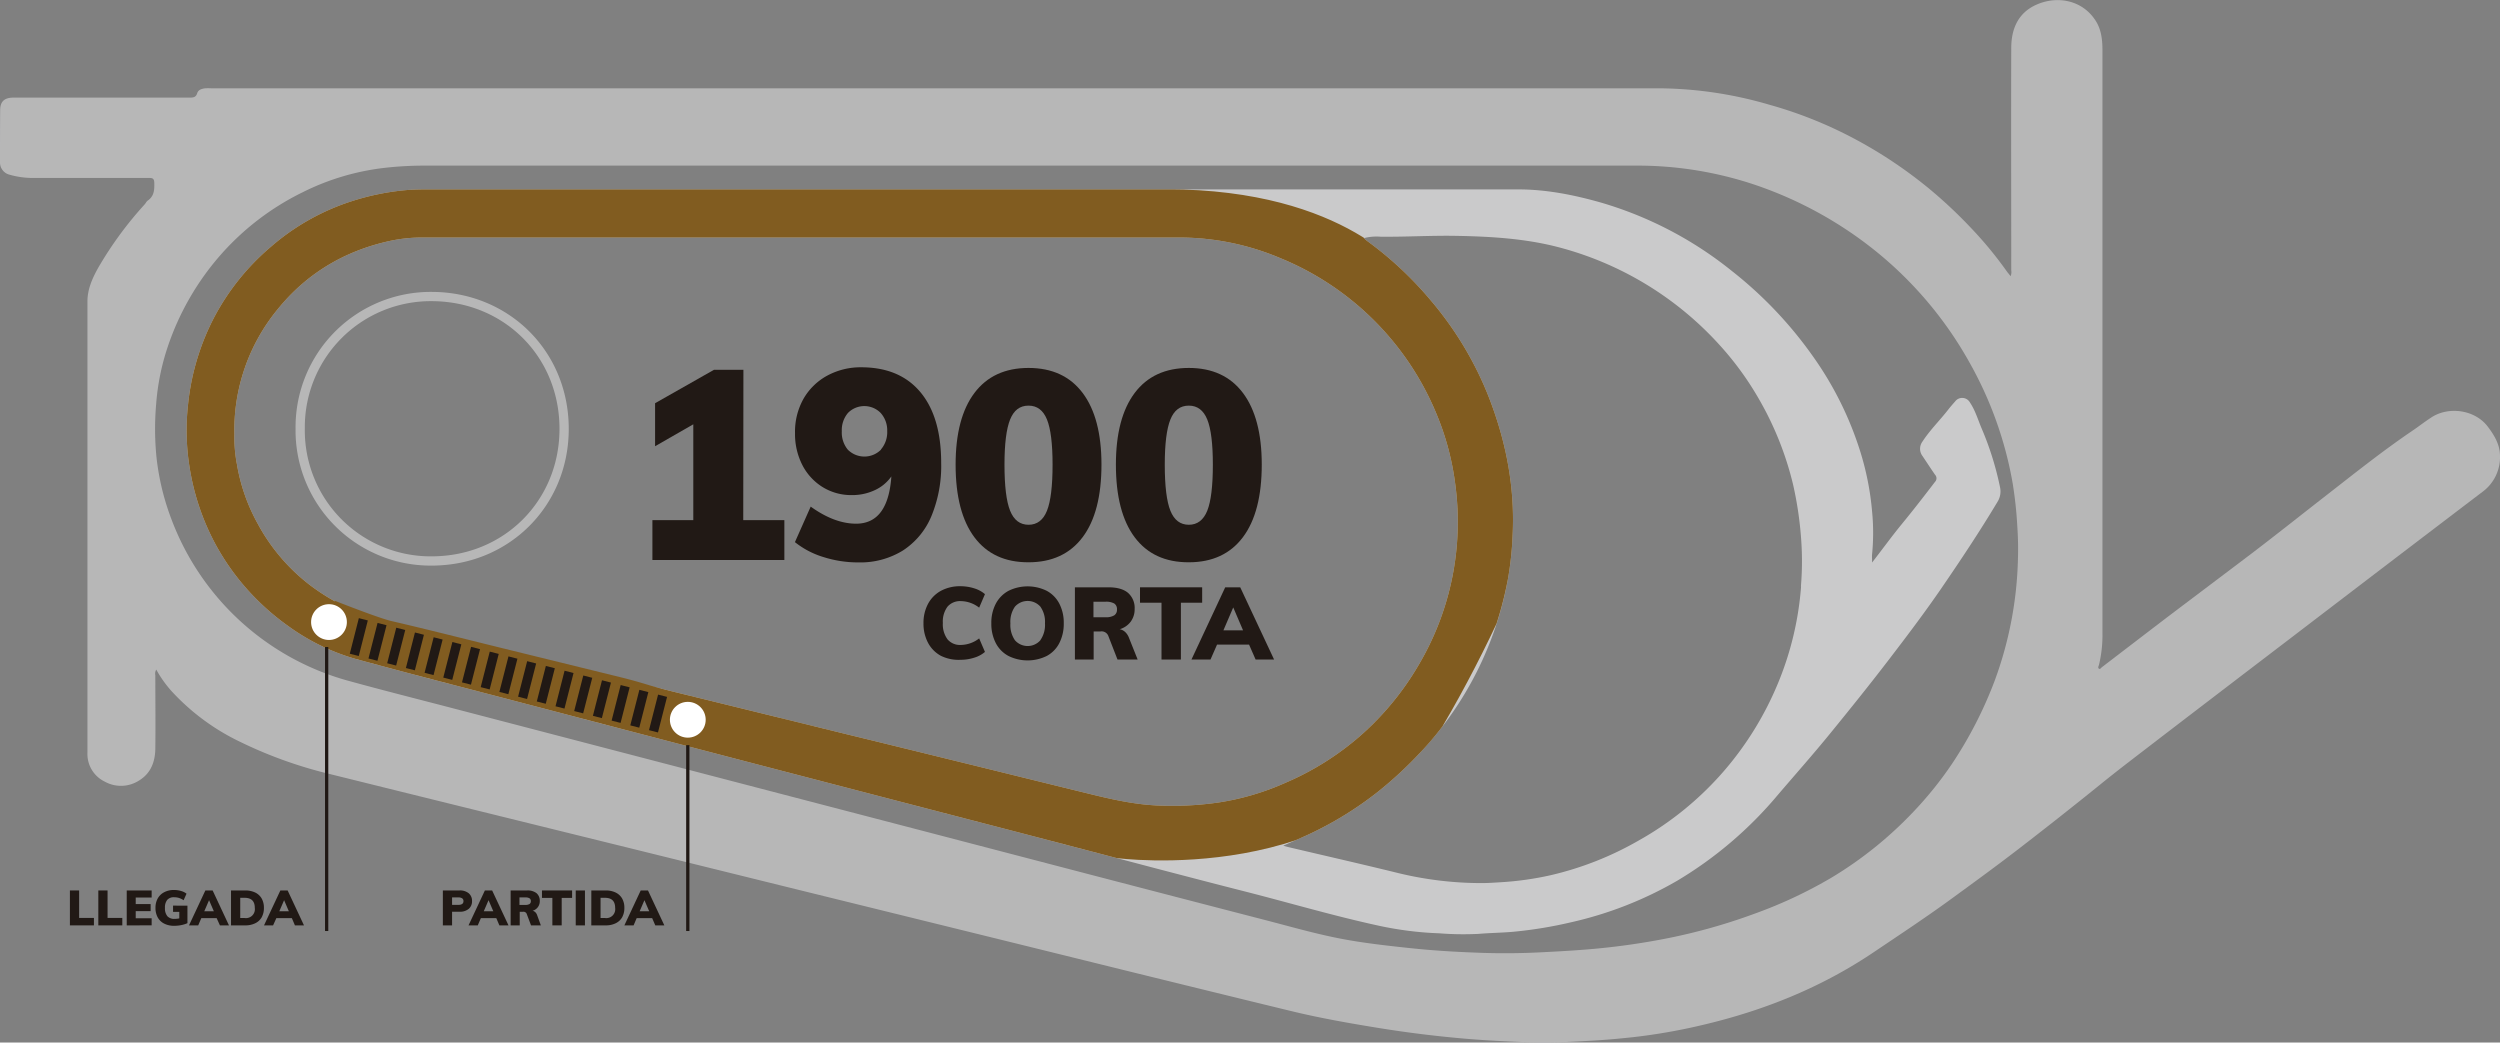 <svg xmlns="http://www.w3.org/2000/svg" xmlns:xlink="http://www.w3.org/1999/xlink" viewBox="0 0 764.25 318.7"><rect x="0" y="0" width="764.25" height="318.7" fill="#808080" stroke="none"/><defs><style>.cls-1,.cls-10,.cls-4,.cls-9{fill:none;}.cls-2{opacity:0.74;}.cls-3{fill:#cacacb;}.cls-4{stroke:#cacacb;}.cls-10,.cls-4,.cls-9{stroke-miterlimit:10;}.cls-4,.cls-9{stroke-width:2.83px;}.cls-5{fill:#211915;}.cls-6{clip-path:url(#clip-path);}.cls-7{fill:#815c20;}.cls-8{fill:#fff;}.cls-9{stroke:#211915;}.cls-10{stroke:#1f1713;}</style><clipPath id="clip-path"><path class="cls-1" d="M41.92,105.43l18,97.34,244,62.66,37.45-3.12s70.35,9.48,99.45-40,41.1-96.85,41.1-96.85l-51.5-41.17s-18.5-26.42-73.84-26.42L209.25,5.43,76.58,16.1Z"/></clipPath></defs><title>pista_1900_a</title><g id="Capa_2" data-name="Capa 2"><g id="Capa_1-2" data-name="Capa 1"><g class="cls-2"><path class="cls-3" d="M764.24,139.09c-.1-3.32-1.74-6.06-3.78-8.74-4-5.19-12.09-6.2-17.34-2.65-2,1.31-3.82,2.74-5.77,4.06-9,6.1-17.48,12.89-26.05,19.55-7.87,6.12-15.66,12.34-23.6,18.36-8.32,6.31-16.67,12.57-25,18.88-6.73,5.12-13.43,10.28-20.15,15.41-.27.21-.51.7-.9.46s-.15-.74,0-1.13a39,39,0,0,0,1.07-9.93q0-89,0-178c0-3.09-.32-6.21-2-8.9-4.15-6.61-12-7.82-18.25-5-5.58,2.51-7.61,7.41-7.63,13.17-.07,22.68,0,45.36,0,68a3.16,3.16,0,0,1-.21,1.8c-.35-.47-.66-.85-1-1.26a118.05,118.05,0,0,0-10.92-13.3,143,143,0,0,0-13.26-12.43,138,138,0,0,0-22.8-15.15A129,129,0,0,0,540.84,32a122.73,122.73,0,0,0-33-5q-221.62,0-443.26,0a14.72,14.72,0,0,0-1.88,0c-1,.12-2.09.43-2.41,1.48-.38,1.25-1.15,1.36-2.25,1.36q-15.78,0-31.58,0c-7.44,0-14.87,0-22.31,0-2.78,0-4.07,1.15-4.1,3.79C0,39,0,44.27,0,49.56a3.83,3.83,0,0,0,2.9,3.84,25.92,25.92,0,0,0,6.79,1c5.24,0,10.48,0,15.71,0,6.76,0,13.52,0,20.27,0,1,0,1.45.25,1.49,1.39.07,2.16,0,4.16-2,5.53-.41.28-.62.84-1,1.23A112.35,112.35,0,0,0,30.05,81.81c-1.79,3.2-3.32,6.57-3.32,10.34q0,69,0,138A9.36,9.36,0,0,0,32,238.93a10.19,10.19,0,0,0,10.48-.31c3.57-2.15,4.91-5.63,5-9.58.1-7.54,0-15.09,0-22.63a2.4,2.4,0,0,1,.29-1.72,35.53,35.53,0,0,0,4.7,6.62,68.67,68.67,0,0,0,21.08,15.54,133.81,133.81,0,0,0,27.55,9.84q19.51,4.84,39,9.65l52,12.83,51.06,12.62L292.72,284q26.67,6.58,53.34,13.17c16.27,4,32.53,8,48.81,11.95,8.67,2.1,17.45,3.65,26.24,5.08s17.52,2.52,26.35,3.29c6.92.6,13.84.93,20.78,1.15,6.21.19,12.42-.17,18.63-.52,4.18-.23,8.33-.62,12.47-1.07a178.68,178.68,0,0,0,21.53-3.81c18.52-4.39,35.93-11.39,51.79-22.06,8.23-5.54,16.51-11,24.53-16.88,6.67-4.86,13.34-9.73,19.87-14.76q12.53-9.65,24.83-19.59c6.31-5.13,12.82-10,19.28-15q19.4-14.86,38.82-29.67,13.93-10.65,27.87-21.29,15.5-11.82,31-23.61A13.12,13.12,0,0,0,764.24,139.09Zm-147.36,32a115.28,115.28,0,0,1-7,36.72,125.31,125.31,0,0,1-13.2,25.76,112.17,112.17,0,0,1-11.77,14.61A118.67,118.67,0,0,1,560,268.23a138.57,138.57,0,0,1-23.39,11,177.28,177.28,0,0,1-30.18,8.23q-8.22,1.5-16.54,2.35c-6.34.66-12.68,1-19,1.32q-9.19.47-18.36.14c-7.13-.25-14.26-.66-21.37-1.42-6.94-.74-13.88-1.5-20.74-2.79-8.1-1.52-16-3.83-24-5.89q-27.06-7-54.11-14.06l-49.39-12.9-43.33-11.3-50.6-13.2-50.61-13.21c-10.8-2.82-21.64-5.55-32.4-8.52A80.61,80.61,0,0,1,52.51,159a76.6,76.6,0,0,1-4.66-19.11,87.53,87.53,0,0,1-.12-16.27,71.85,71.85,0,0,1,3.59-17.74A82.26,82.26,0,0,1,67.37,78,80.59,80.59,0,0,1,92.65,58.71a75,75,0,0,1,24.95-7.4,106.79,106.79,0,0,1,11.87-.68H313.94q92.94,0,185.88,0a112.91,112.91,0,0,1,37.06,6A120.37,120.37,0,0,1,574,77.25a117,117,0,0,1,28.39,34.13,115.27,115.27,0,0,1,12.9,36.47,124.09,124.09,0,0,1,1.41,13.2A98.87,98.87,0,0,1,616.88,171.08Z"/><path class="cls-4" d="M91.77,130.93a39.91,39.91,0,0,1,40.32-40.28c22.84.1,40.61,17.71,40.36,40.94-.24,22.32-17.52,39.78-40.3,39.9A39.91,39.91,0,0,1,91.77,130.93Z"/></g><path class="cls-5" d="M227.21,159h12.57V171.2H199.44V159h12.5V129.71l-11.68,6.7V123.26l18-10.21h9Z"/><path class="cls-5" d="M281.39,119.91q6.33,7.61,6.33,21.65a40.18,40.18,0,0,1-3,16.25A23.08,23.08,0,0,1,276,168.3a24.74,24.74,0,0,1-13.55,3.63,35.08,35.08,0,0,1-10.7-1.63,26.08,26.08,0,0,1-8.74-4.57l4.82-10.86q7.26,5.22,13.88,5.22,9.79,0,10.78-14.45a12.52,12.52,0,0,1-5.06,4.2,16.18,16.18,0,0,1-7,1.51,16.67,16.67,0,0,1-8.94-2.44,17.13,17.13,0,0,1-6.21-6.74,20.8,20.8,0,0,1-2.24-9.76A20.53,20.53,0,0,1,245.58,122a18.58,18.58,0,0,1,7.27-7.15,21.46,21.46,0,0,1,10.53-2.57Q275.07,112.32,281.39,119.91Zm-12.08,17.48a8.1,8.1,0,0,0,1.91-5.63,7.9,7.9,0,0,0-2-5.52,7,7,0,0,0-10,0,8.1,8.1,0,0,0-1.88,5.56,8.25,8.25,0,0,0,1.84,5.67,7.16,7.16,0,0,0,10.13,0Z"/><path class="cls-5" d="M297.89,164.26q-5.76-7.68-5.76-22.22,0-14.28,5.76-21.92t16.53-7.64q10.79,0,16.54,7.64T336.72,142q0,14.55-5.76,22.22t-16.54,7.67Q303.65,171.93,297.89,164.26Zm22.17-8.13q1.71-4.29,1.71-14.09c0-6.36-.57-11-1.71-13.8s-3-4.24-5.64-4.24-4.49,1.41-5.63,4.24-1.72,7.44-1.72,13.8q0,9.81,1.72,14.09t5.63,4.29Q318.35,160.42,320.06,156.13Z"/><path class="cls-5" d="M346.88,164.26q-5.75-7.68-5.75-22.22,0-14.28,5.75-21.92t16.54-7.64q10.79,0,16.54,7.64T385.72,142q0,14.55-5.76,22.22t-16.54,7.67Q352.65,171.93,346.88,164.26Zm22.18-8.13q1.71-4.29,1.71-14.09c0-6.36-.57-11-1.71-13.8s-3-4.24-5.64-4.24-4.49,1.41-5.63,4.24-1.72,7.44-1.72,13.8q0,9.81,1.72,14.09t5.63,4.29Q367.33,160.42,369.06,156.13Z"/><path class="cls-3" d="M611.4,148.9a93.49,93.49,0,0,0-5.67-18.06c-1.1-2.64-1.92-5.44-3.54-7.83a2.7,2.7,0,0,0-4.52-.27c-.73.82-1.45,1.65-2.12,2.51-2.57,3.29-5.57,6.23-7.86,9.75a3.68,3.68,0,0,0,0,4.38c1.28,1.91,2.54,3.84,3.84,5.73a1.57,1.57,0,0,1,0,2.2c-3.36,4.39-6.73,8.75-10.23,13-3,3.67-5.79,7.52-9,11.65,0-1.13-.07-1.86,0-2.57a67,67,0,0,0,0-13,86.24,86.24,0,0,0-3.62-18.37,103.61,103.61,0,0,0-14.65-29.35A124.22,124.22,0,0,0,529.51,82.9a115.33,115.33,0,0,0-40.19-21c-8.26-2.34-16.63-4-25.25-4q-166.24,0-332.49,0c-2.55,0-5.1,0-7.67.24a76,76,0,0,0-16.36,3.36,70.54,70.54,0,0,0-24.81,14A72.91,72.91,0,0,0,65.63,96.71a73.86,73.86,0,0,0-8.16,27.13,70.72,70.72,0,0,0,.46,18.84,73.94,73.94,0,0,0,8,23.8,73.13,73.13,0,0,0,12.87,17.08,74.53,74.53,0,0,0,9.22,7.76,65.9,65.9,0,0,0,20.46,10.05c15.91,4.36,31.89,8.45,47.84,12.63q21,5.5,42,11,24.7,6.47,49.4,12.9,26.35,6.87,52.73,13.72t52.87,13.84c8.88,2.32,17.77,4.65,26.67,6.91,13.95,3.54,27.76,7.65,41.83,10.69a104.5,104.5,0,0,0,18.12,2.25,94.76,94.76,0,0,0,12,.18c3.58-.31,7.19-.33,10.78-.66a130.14,130.14,0,0,0,17.56-2.89,114.91,114.91,0,0,0,32.44-12.7,120.89,120.89,0,0,0,30.85-26.34c5.32-6.22,10.76-12.35,15.93-18.7,6.14-7.53,12.22-15.09,18.12-22.8,5.42-7.08,10.8-14.19,15.85-21.55,5.94-8.67,11.76-17.41,17.16-26.43A6,6,0,0,0,611.4,148.9ZM372.59,245.31a98.37,98.37,0,0,1-19.34.9c-8.48-.46-16.56-2.64-24.71-4.63-12-2.94-24-5.92-36-8.86q-17.17-4.23-34.36-8.42l-33.45-8.22-34.51-8.47-37.1-9.11c-11.14-2.74-22.27-5.58-33.45-8.19A63.37,63.37,0,0,1,94.41,178.6a58.64,58.64,0,0,1-15.64-18.53A56.63,56.63,0,0,1,72.44,142a43.7,43.7,0,0,1-.79-9.16A58.13,58.13,0,0,1,84.82,94.62c8.87-11,20.46-17.89,34.25-20.94a46.76,46.76,0,0,1,10.1-1.07q115.88,0,231.76,0a79.33,79.33,0,0,1,30.32,6.24A87.5,87.5,0,0,1,438.91,126a82.78,82.78,0,0,1,6,22.29,85.83,85.83,0,0,1-10.84,54.32A87.68,87.68,0,0,1,416.9,224a86.21,86.21,0,0,1-23.79,15.23A79.48,79.48,0,0,1,372.59,245.31Zm178-66a96,96,0,0,1-7.18,29.85,98.71,98.71,0,0,1-16,26.07A97.54,97.54,0,0,1,500.85,257a98.6,98.6,0,0,1-26.76,10.54,94.74,94.74,0,0,1-15.3,2.16c-1.82.11-3.64.24-5.47.26a108.15,108.15,0,0,1-27.09-3.36c-10.75-2.63-21.53-5.08-32.29-7.62-.49-.11-1-.26-1.66-.46,2.59-1.14,5-2.17,7.34-3.24a107,107,0,0,0,21.61-13.23A120,120,0,0,0,434,230.24a104.9,104.9,0,0,0,27-53.38,98.62,98.62,0,0,0,1.4-13.2c.77-15.09-2.15-29.5-7.73-43.41A105,105,0,0,0,437.27,91.7a108.85,108.85,0,0,0-19.29-18c-.34-.24-.63-.54-1.05-.9a15.48,15.48,0,0,1,5.11-.44c7.69.09,15.39-.4,23.07-.26,10.74.2,21.47.81,31.93,3.63a100.91,100.91,0,0,1,48.79,29.91,93.55,93.55,0,0,1,11.94,16.46,97.62,97.62,0,0,1,10.4,26.14,111,111,0,0,1,2.54,18.09A92.08,92.08,0,0,1,550.54,179.27Z"/><g class="cls-6"><path class="cls-7" d="M611.4,148.9a93.49,93.49,0,0,0-5.67-18.06c-1.1-2.64-1.92-5.44-3.54-7.83a2.7,2.7,0,0,0-4.52-.27c-.73.82-1.45,1.65-2.12,2.51-2.57,3.29-5.57,6.23-7.86,9.75a3.68,3.68,0,0,0,0,4.38c1.28,1.91,2.54,3.84,3.84,5.73a1.57,1.57,0,0,1,0,2.2c-3.36,4.39-6.73,8.75-10.23,13-3,3.67-5.79,7.52-9,11.65,0-1.13-.07-1.86,0-2.57a67,67,0,0,0,0-13,86.24,86.24,0,0,0-3.62-18.37,103.61,103.61,0,0,0-14.65-29.35A124.22,124.22,0,0,0,529.51,82.9a115.33,115.33,0,0,0-40.19-21c-8.26-2.34-16.63-4-25.25-4q-166.24,0-332.49,0c-2.55,0-5.1,0-7.67.24a76,76,0,0,0-16.36,3.36,70.54,70.54,0,0,0-24.81,14A72.91,72.91,0,0,0,65.63,96.71a73.86,73.86,0,0,0-8.16,27.13,70.72,70.72,0,0,0,.46,18.84,73.94,73.94,0,0,0,8,23.8,73.13,73.13,0,0,0,12.87,17.08,74.53,74.53,0,0,0,9.22,7.76,65.9,65.9,0,0,0,20.46,10.05c15.91,4.36,31.89,8.45,47.84,12.63q21,5.5,42,11,24.7,6.47,49.4,12.9,26.35,6.87,52.73,13.72t52.87,13.84c8.88,2.32,17.77,4.65,26.67,6.91,13.95,3.54,27.76,7.65,41.83,10.69a104.5,104.5,0,0,0,18.12,2.25,94.76,94.76,0,0,0,12,.18c3.58-.31,7.19-.33,10.78-.66a130.14,130.14,0,0,0,17.56-2.89,114.91,114.91,0,0,0,32.44-12.7,120.89,120.89,0,0,0,30.85-26.34c5.32-6.22,10.76-12.35,15.93-18.7,6.14-7.53,12.22-15.09,18.12-22.8,5.42-7.08,10.8-14.19,15.85-21.55,5.94-8.67,11.76-17.41,17.16-26.43A6,6,0,0,0,611.4,148.9ZM372.59,245.31a98.37,98.37,0,0,1-19.34.9c-8.48-.46-16.56-2.64-24.71-4.63-12-2.94-24-5.92-36-8.86q-17.17-4.23-34.36-8.42l-33.45-8.22-34.51-8.47-37.1-9.11c-11.14-2.74-22.27-5.58-33.45-8.19A63.37,63.37,0,0,1,94.41,178.6a58.64,58.64,0,0,1-15.64-18.53A56.63,56.63,0,0,1,72.44,142a43.7,43.7,0,0,1-.79-9.16A58.13,58.13,0,0,1,84.82,94.62c8.87-11,20.46-17.89,34.25-20.94a46.76,46.76,0,0,1,10.1-1.07q115.88,0,231.76,0a79.33,79.33,0,0,1,30.32,6.24A87.5,87.5,0,0,1,438.91,126a82.78,82.78,0,0,1,6,22.29,85.83,85.83,0,0,1-10.84,54.32A87.68,87.68,0,0,1,416.9,224a86.21,86.21,0,0,1-23.79,15.23A79.48,79.48,0,0,1,372.59,245.31Zm178-66a96,96,0,0,1-7.18,29.85,98.71,98.71,0,0,1-16,26.07A97.54,97.54,0,0,1,500.85,257a98.6,98.6,0,0,1-26.76,10.54,94.74,94.74,0,0,1-15.3,2.16c-1.82.11-3.64.24-5.47.26a108.15,108.15,0,0,1-27.09-3.36c-10.75-2.63-21.53-5.08-32.29-7.62-.49-.11-1-.26-1.66-.46,2.59-1.14,5-2.17,7.34-3.24a107,107,0,0,0,21.61-13.23A120,120,0,0,0,434,230.24a92,92,0,0,0,6.83-8,113.24,113.24,0,0,0,7.9-11.87,98.79,98.79,0,0,0,6.76-14.08A109.6,109.6,0,0,0,461,176.86a98.62,98.62,0,0,0,1.4-13.2c.77-15.09-2.15-29.5-7.73-43.41A105,105,0,0,0,437.27,91.7a108.85,108.85,0,0,0-19.29-18c-.34-.24-.63-.54-1.05-.9a15.48,15.48,0,0,1,5.11-.44c7.69.09,15.39-.4,23.07-.26,10.74.2,21.47.81,31.93,3.63a100.91,100.91,0,0,1,48.79,29.91,93.55,93.55,0,0,1,11.94,16.46,97.62,97.62,0,0,1,10.4,26.14,111,111,0,0,1,2.54,18.09A92.08,92.08,0,0,1,550.54,179.27Z"/></g><path class="cls-5" d="M287.63,200.48a9.63,9.63,0,0,1-3.94-4,12.41,12.41,0,0,1-1.38-5.95,12.28,12.28,0,0,1,1.38-5.91,9.78,9.78,0,0,1,3.94-4,12.21,12.21,0,0,1,6-1.41,13.85,13.85,0,0,1,4.2.65,9.07,9.07,0,0,1,3.27,1.77l-1.77,4.13a9.36,9.36,0,0,0-5.58-2,5.07,5.07,0,0,0-4.09,1.69,7.62,7.62,0,0,0-1.43,5,7.72,7.72,0,0,0,1.43,5,5,5,0,0,0,4.09,1.71,9.36,9.36,0,0,0,5.58-2l1.77,4.13a8.91,8.91,0,0,1-3.27,1.76,13.55,13.55,0,0,1-4.2.65A12.21,12.21,0,0,1,287.63,200.48Z"/><path class="cls-5" d="M308.26,200.51a9.26,9.26,0,0,1-3.86-3.95,12.75,12.75,0,0,1-1.35-6,12.54,12.54,0,0,1,1.36-6,9.55,9.55,0,0,1,3.86-3.93,13.2,13.2,0,0,1,11.75,0,9.31,9.31,0,0,1,3.83,3.93,12.65,12.65,0,0,1,1.34,6,12.86,12.86,0,0,1-1.34,6,9.19,9.19,0,0,1-3.83,3.95,13.22,13.22,0,0,1-11.76,0Zm9.78-4.82a8.07,8.07,0,0,0,1.41-5.14,8,8,0,0,0-1.41-5.1,5.21,5.21,0,0,0-7.77,0,8.05,8.05,0,0,0-1.39,5.12,8.16,8.16,0,0,0,1.39,5.16,5.17,5.17,0,0,0,7.77,0Z"/><path class="cls-5" d="M347.78,201.62h-6.16l-2.86-7.35a2.2,2.2,0,0,0-2.32-1.24h-2.11v8.59H328.6V179.54h10.26c2.66,0,4.67.58,6,1.72a6.14,6.14,0,0,1,2,4.92,6.35,6.35,0,0,1-1.2,3.86,6.46,6.46,0,0,1-3.36,2.31,3.4,3.4,0,0,1,1.67.86,4.71,4.71,0,0,1,1.18,1.83Zm-7.16-13.51a2,2,0,0,0,.84-1.78,2.05,2.05,0,0,0-.82-1.83,5,5,0,0,0-2.71-.55h-3.66v4.74h3.66A4.77,4.77,0,0,0,340.62,188.11Z"/><path class="cls-5" d="M355.07,201.62V184.25H348.5v-4.71h19v4.71H361v17.37Z"/><path class="cls-5" d="M383.84,201.62l-2-4.56h-9.79l-2,4.56h-5.82l10.32-22.08h4.59l10.35,22.08ZM374,192.69h6l-3-7Z"/><path class="cls-5" d="M21.37,282.89V272.21h2.82v8.4h4.52v2.28Z"/><path class="cls-5" d="M30.06,282.89V272.21h2.82v8.4h4.51v2.28Z"/><path class="cls-5" d="M38.74,282.89V272.21h7.62v2.16H41.49v2h4.56v2.16H41.49v2.19h4.87v2.16Z"/><path class="cls-5" d="M57.3,276.86v5.35a8.65,8.65,0,0,1-1.92.6,11.06,11.06,0,0,1-2.16.21,6.57,6.57,0,0,1-3-.66,4.63,4.63,0,0,1-2-1.9,5.91,5.91,0,0,1-.69-2.93,5.79,5.79,0,0,1,.69-2.88,4.72,4.72,0,0,1,2-1.91,6.13,6.13,0,0,1,2.94-.67,7.71,7.71,0,0,1,2.18.3,4.8,4.8,0,0,1,1.68.83l-.89,2a6,6,0,0,0-1.42-.7,4.91,4.91,0,0,0-1.46-.21,2.63,2.63,0,0,0-2.12.8,3.64,3.64,0,0,0-.7,2.45,3.74,3.74,0,0,0,.73,2.54,2.82,2.82,0,0,0,2.24.82,6.76,6.76,0,0,0,1.41-.15v-2H52.9v-1.9Z"/><path class="cls-5" d="M67.23,282.89l-1-2.21H61.54l-.95,2.21H57.78l5-10.68H65l5,10.68Zm-4.78-4.32h2.92l-1.46-3.38Z"/><path class="cls-5" d="M70.62,272.21H75a6.83,6.83,0,0,1,3,.63,4.56,4.56,0,0,1,2,1.84,5.72,5.72,0,0,1,.68,2.85,5.84,5.84,0,0,1-.68,2.88,4.46,4.46,0,0,1-2,1.84,6.78,6.78,0,0,1-3.07.64H70.62Zm4.16,8.43a2.73,2.73,0,0,0,3.11-3.11c0-2-1-3.07-3.11-3.07H73.44v6.18Z"/><path class="cls-5" d="M90.16,282.89l-.94-2.21H84.48l-1,2.21H80.71l5-10.68h2.22l5,10.68Zm-4.77-4.32H88.3l-1.45-3.38Z"/><path class="cls-5" d="M135.38,272.21h5.09a4.18,4.18,0,0,1,2.83.87,3,3,0,0,1,1,2.38,3,3,0,0,1-1,2.37,4.16,4.16,0,0,1-2.82.89H138.2v4.17h-2.82Zm4.71,4.41c1.06,0,1.59-.38,1.59-1.13a1,1,0,0,0-.38-.86,2.05,2.05,0,0,0-1.21-.29H138.2v2.28Z"/><path class="cls-5" d="M152.66,282.89l-.94-2.21H147l-.95,2.21h-2.82l5-10.68h2.22l5,10.68Zm-4.77-4.32h2.91l-1.45-3.38Z"/><path class="cls-5" d="M165.34,282.89h-3L161,279.33a1.06,1.06,0,0,0-1.12-.6h-1v4.16h-2.78V272.21h5a4.41,4.41,0,0,1,2.91.83,3,3,0,0,1,1,2.38,3,3,0,0,1-2.2,3,1.67,1.67,0,0,1,.81.42,2.28,2.28,0,0,1,.57.89Zm-3.47-6.53a1,1,0,0,0,.41-.87,1,1,0,0,0-.4-.88,2.39,2.39,0,0,0-1.31-.27H158.8v2.29h1.77A2.4,2.4,0,0,0,161.87,276.36Z"/><path class="cls-5" d="M168.86,282.89v-8.4h-3.18v-2.28h9.21v2.28h-3.18v8.4Z"/><path class="cls-5" d="M176,282.89V272.21h2.82v10.68Z"/><path class="cls-5" d="M180.77,272.21h4.37a6.86,6.86,0,0,1,3.05.63,4.61,4.61,0,0,1,2,1.84,5.72,5.72,0,0,1,.68,2.85,5.84,5.84,0,0,1-.68,2.88,4.48,4.48,0,0,1-2,1.84,6.71,6.71,0,0,1-3.06.64h-4.37Zm4.17,8.43a2.73,2.73,0,0,0,3.11-3.11q0-3.07-3.11-3.07h-1.35v6.18Z"/><path class="cls-5" d="M200.32,282.89l-.95-2.21h-4.74l-.94,2.21h-2.82l5-10.68h2.22l5,10.68Zm-4.77-4.32h2.91L197,275.19Z"/><path class="cls-7" d="M214.44,214.15c-8.08-2-16.17-5-24.25-7l-37.1-9.12c-11.14-2.74-22.27-5.58-33.45-8.18-3.51-.82-13.9-4.86-17.17-6.15a60.51,60.51,0,0,0-3.61,14c1.2.42,8.42,2.82,9.65,3.16,15.91,4.37,31.89,8.45,47.84,12.64l42,11,12.86,3.35A45.06,45.06,0,0,1,214.44,214.15Z"/><circle class="cls-8" cx="100.57" cy="190.17" r="5.47"/><circle class="cls-8" cx="210.26" cy="220.03" r="5.47"/><line class="cls-9" x1="111.07" y1="189.32" x2="108.3" y2="200.19"/><line class="cls-9" x1="116.79" y1="190.78" x2="114.01" y2="201.65"/><line class="cls-9" x1="122.51" y1="192.24" x2="119.73" y2="203.11"/><line class="cls-9" x1="128.22" y1="193.7" x2="125.45" y2="204.57"/><line class="cls-9" x1="133.94" y1="195.16" x2="131.16" y2="206.03"/><line class="cls-9" x1="139.66" y1="196.62" x2="136.88" y2="207.49"/><line class="cls-9" x1="145.38" y1="198.09" x2="142.6" y2="208.95"/><line class="cls-9" x1="151.09" y1="199.55" x2="148.32" y2="210.41"/><line class="cls-9" x1="156.81" y1="201.01" x2="154.03" y2="211.87"/><line class="cls-9" x1="162.53" y1="202.47" x2="159.75" y2="213.33"/><line class="cls-9" x1="168.24" y1="203.93" x2="165.47" y2="214.79"/><line class="cls-9" x1="173.96" y1="205.39" x2="171.19" y2="216.26"/><line class="cls-9" x1="179.68" y1="206.85" x2="176.9" y2="217.72"/><line class="cls-9" x1="185.4" y1="208.31" x2="182.62" y2="219.18"/><line class="cls-9" x1="191.11" y1="209.77" x2="188.34" y2="220.64"/><line class="cls-9" x1="196.83" y1="211.23" x2="194.05" y2="222.1"/><line class="cls-9" x1="202.55" y1="212.69" x2="199.77" y2="223.56"/><line class="cls-10" x1="99.86" y1="197.79" x2="99.86" y2="284.61"/><line class="cls-10" x1="210.26" y1="227.79" x2="210.26" y2="284.61"/></g></g></svg>